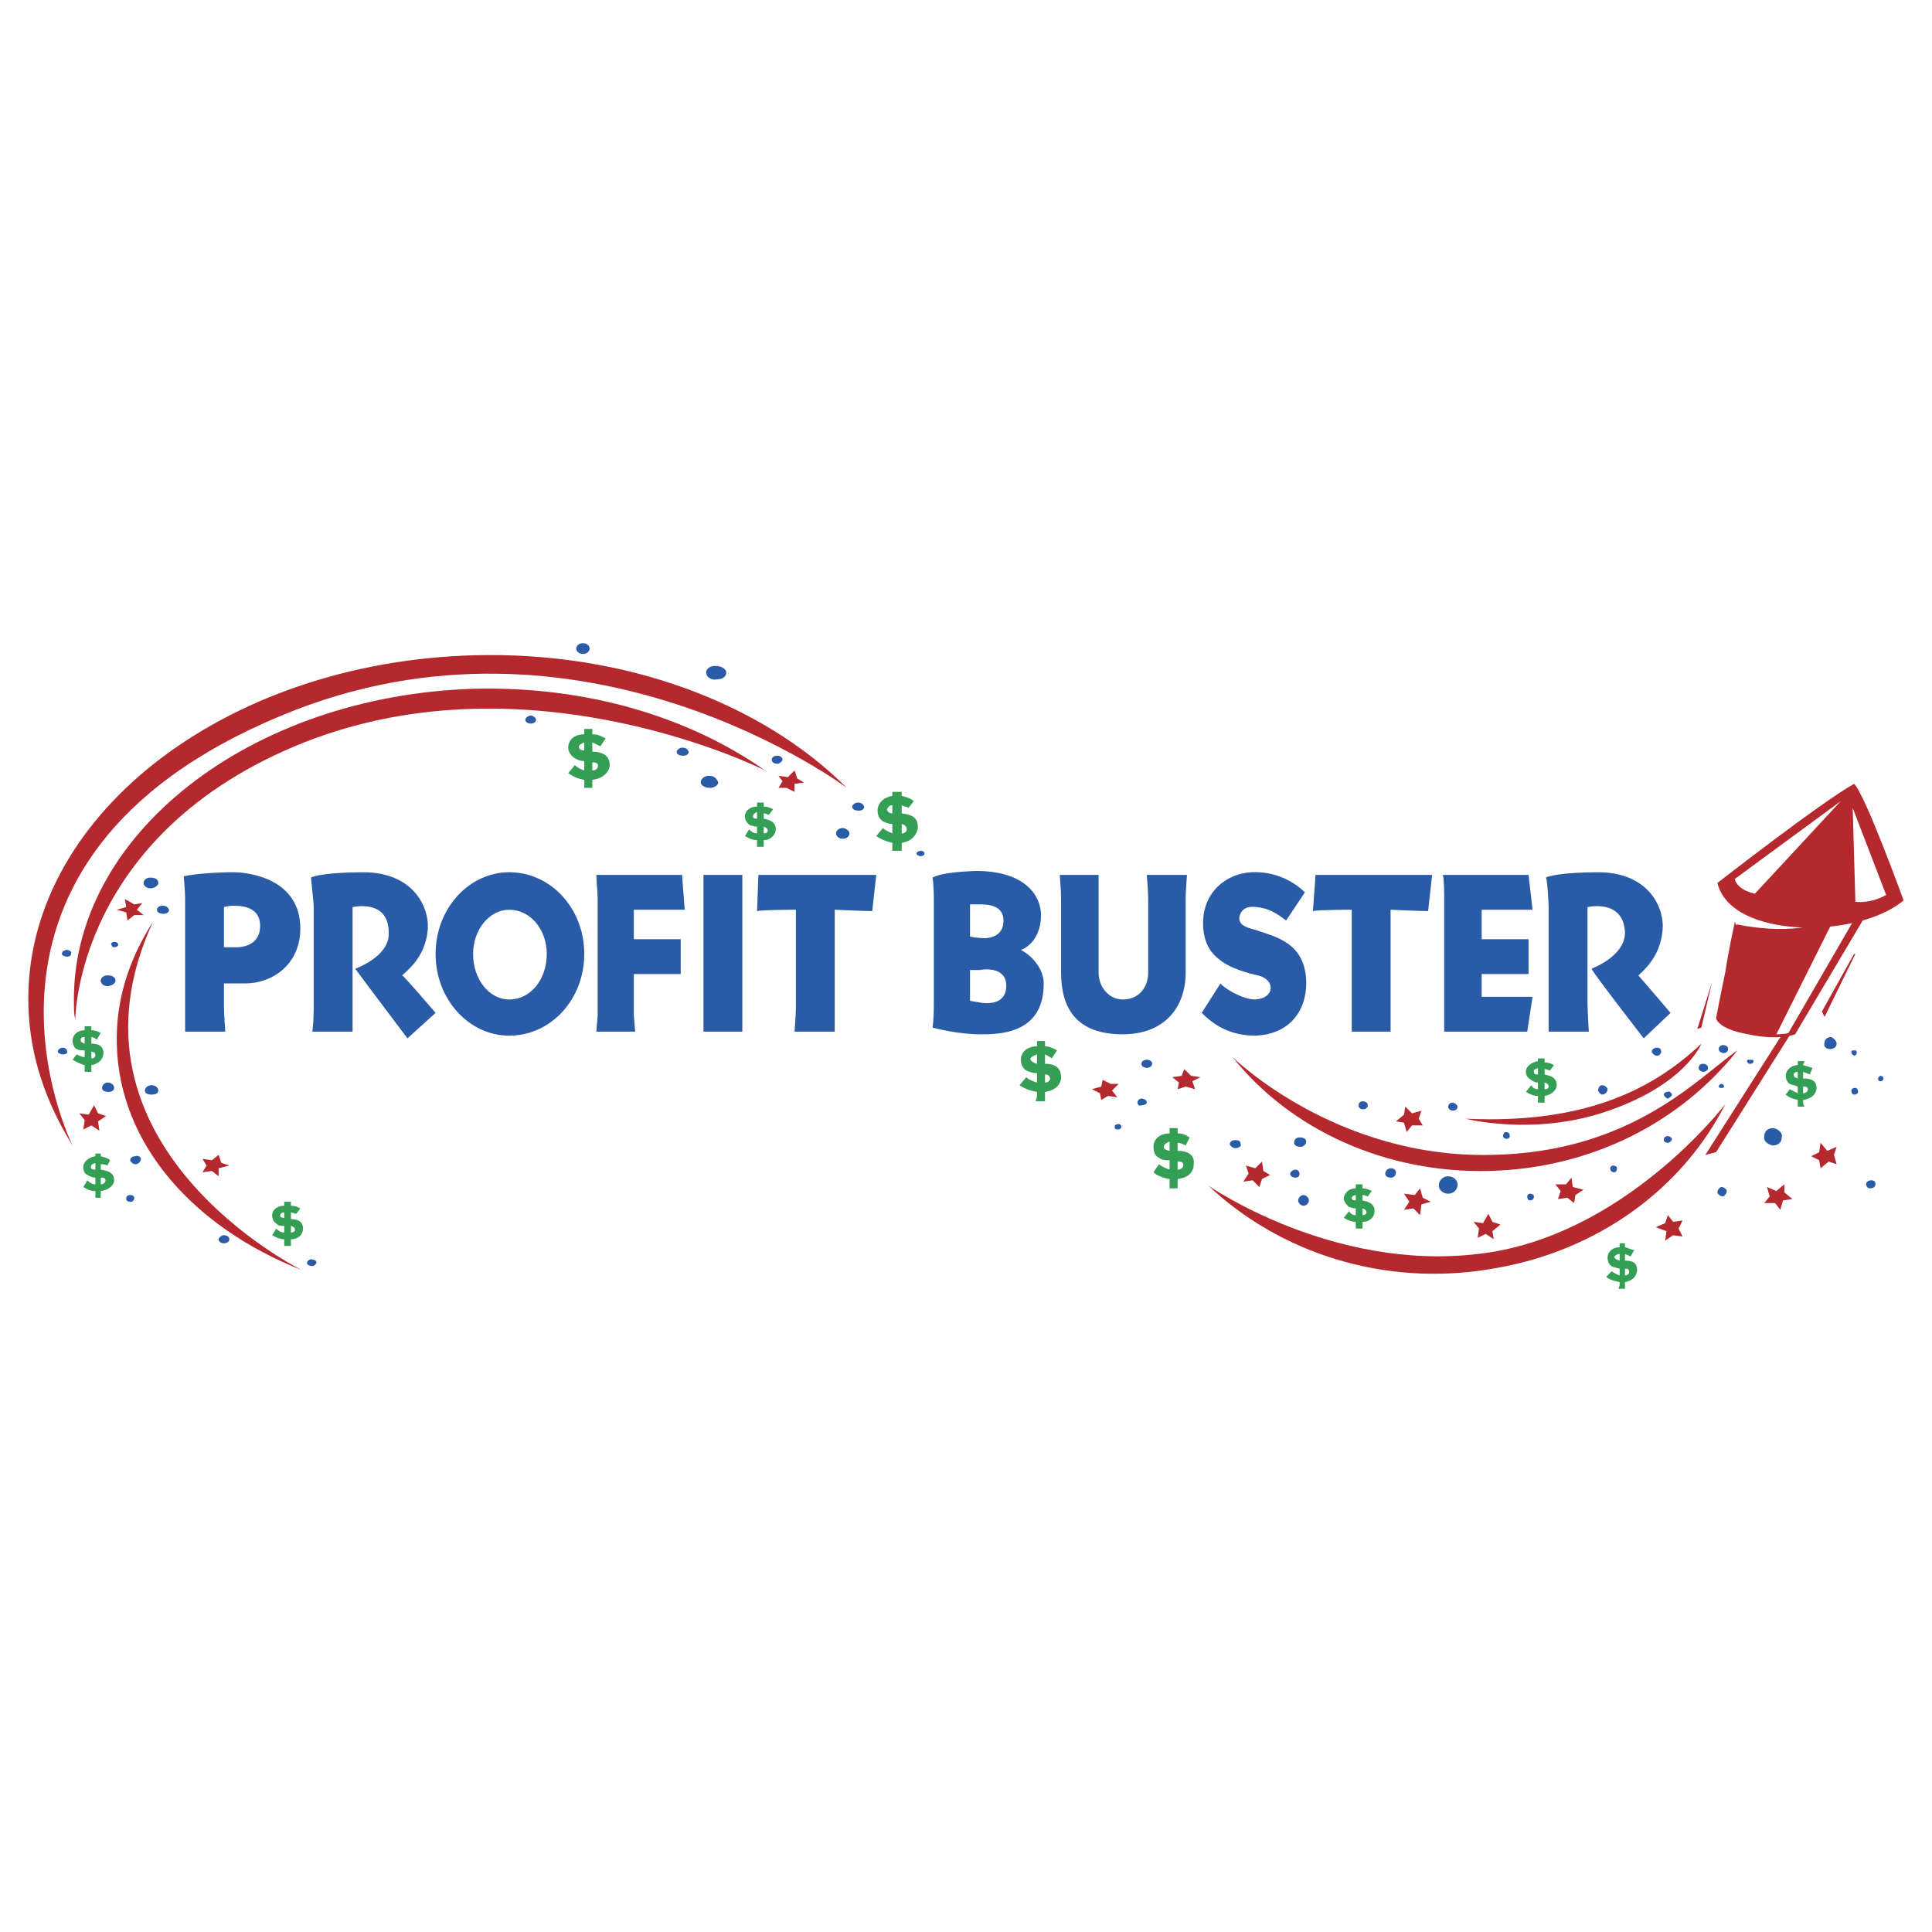 <svg xmlns="http://www.w3.org/2000/svg" width="2500" height="2500" viewBox="0 0 192.756 192.756"><g fill-rule="evenodd" clip-rule="evenodd"><path fill="#fff" d="M0 0h192.756v192.756H0V0z"/><path d="M84.485 78.605c-8.419-8.419-22.05-13.63-37.15-13.229-25.124.667-45.035 16.302-44.501 35.011.134 4.945 1.737 9.623 4.41 13.898 0 0-14.299-28.331 20.847-42.896 30.068-12.562 56.394 7.216 56.394 7.216z" fill="#b4282e"/><path d="M15.263 91.968c-2.406 3.742-3.742 7.885-3.608 12.295.268 9.889 7.618 18.174 18.441 22.449 0 .001-25.123-12.427-14.833-34.744z" fill="#b4282e"/><path d="M76.333 76.868c-7.617-5.345-17.773-8.419-28.999-8.151-22.45.668-40.357 14.7-39.956 31.538 0 .535 0 .936.133 1.471 0 0 0-18.576 22.851-27.663 22.719-8.955 45.971 2.805 45.971 2.805z" fill="#b4282e"/><path d="M111.211 112.414c0-.133.135-.268.402-.268.133 0 .266.135.266.268s-.133.268-.266.268c-.267 0-.402 0-.402-.268zM30.63 126.045c0-.268.268-.4.401-.4.267 0 .535.133.535.268 0 .266-.268.4-.401.4-.267-.001-.535-.135-.535-.268zM21.811 123.639c0-.133.268-.4.535-.4s.534.135.534.4c0 .268-.267.402-.534.402s-.535-.135-.535-.402zM12.991 115.756c0-.268.268-.402.535-.402.267-.133.535.135.535.268 0 .268-.268.535-.535.535s-.535-.268-.535-.401zM12.59 119.631c0-.268.134-.4.401-.4.268 0 .401.133.401.266 0 .268-.134.402-.401.402-.267-.001-.401-.135-.401-.268zM122.703 114.152c0-.268.268-.402.535-.402.4 0 .535.135.535.402.133.133-.135.4-.535.4-.267.001-.535-.267-.535-.4zM113.885 106.133c0-.266.266-.4.533-.4s.535.135.535.4c0 .135-.133.402-.535.402-.268 0-.533-.135-.533-.402zM113.482 110.01c0-.135.135-.402.402-.402.266 0 .533.135.533.402 0 .133-.268.266-.533.266-.267.134-.402-.133-.402-.266zM14.46 108.807c0-.268.268-.535.668-.535s.668.268.668.535-.268.4-.668.4-.668-.133-.668-.4zM10.185 108.539c0-.268.267-.535.535-.535.401 0 .668.268.668.535s-.267.4-.534.4c-.402 0-.669-.132-.669-.4zM5.774 104.932c0-.268.268-.402.535-.402.134 0 .401.135.401.402 0 .133-.133.266-.401.266-.267-.001-.535-.134-.535-.266zM10.051 97.848c0-.268.267-.533.668-.533s.802.133.802.533c0 .268-.401.535-.802.535s-.668-.268-.668-.535zM11.12 94.24c-.134-.134.133-.267.267-.267.267 0 .401.133.401.267 0 .133-.134.267-.401.267a.286.286 0 0 1-.267-.267zM14.327 88.093c0-.268.267-.535.668-.535.4 0 .802.134.802.535 0 .267-.401.534-.802.534s-.668-.267-.668-.534zM15.664 90.766c0-.267.267-.401.535-.401.401 0 .535.134.668.401 0 .267-.267.401-.535.401-.401 0-.668-.134-.668-.401zM6.176 95.176c0-.268.267-.401.534-.401.134 0 .401.134.401.268 0 .267-.134.401-.401.401s-.534-.135-.534-.268zM77.001 75.798c0-.267.267-.4.534-.4s.535.134.535.4c0 .134-.268.401-.535.401s-.534-.133-.534-.401zM85.019 80.476c0-.133.268-.401.535-.401.401 0 .535.134.668.401 0 .268-.267.401-.534.401-.401 0-.669-.134-.669-.401zM91.434 85.153c0-.133.267-.267.401-.267.267 0 .401.134.401.267 0 .134-.134.268-.401.268-.134-.001-.401-.134-.401-.268zM83.416 83.148c0-.267.267-.535.668-.535.267 0 .668.268.668.535 0 .268-.267.535-.668.535s-.668-.267-.668-.535zM69.918 78.071c0-.401.401-.668.802-.668.535 0 .802.267.936.668 0 .267-.401.534-.802.534-.535 0-.936-.267-.936-.534zM67.513 74.997c0-.134.267-.401.535-.401.401 0 .535.134.668.401 0 .267-.267.401-.534.401-.402 0-.669-.134-.669-.401zM70.453 67.112c0-.401.401-.668.936-.668s1.069.267 1.069.668-.401.668-.936.668c-.534.135-1.069-.267-1.069-.668zM57.491 64.707c0-.267.267-.535.668-.535s.668.268.668.535c0 .268-.267.535-.668.535s-.668-.267-.668-.535zM52.413 71.79c0-.134.268-.401.535-.401s.535.267.535.401c0 .268-.268.401-.535.401s-.535-.134-.535-.401z" fill="#295ba7"/><path d="M169.742 104.129c-5.078 4.811-12.025 8.018-23.52 7.484 0 0 6.682 1.736 13.898-.67 8.019-2.672 9.622-6.814 9.622-6.814z" fill="#b4282e"/><path d="M171.48 104.664c0-.268.268-.4.4-.4.268 0 .535.133.535.4 0 .133-.135.4-.402.4-.265 0-.533-.132-.533-.4zM174.287 105.867c0-.135.133-.135.266-.135.268 0 .402 0 .402.135 0 .133-.135.266-.268.266-.267 0-.267 0-.4-.266zM171.48 108.406c0-.135.133-.268.268-.268.133 0 .266.133.266.268 0 .133-.133.133-.266.133-.135 0-.268 0-.268-.133zM169.475 106.535c0-.268.268-.402.402-.402.268 0 .533.135.533.402 0 .266-.266.4-.4.4-.268.001-.535-.134-.535-.4zM166 109.207c0-.133.135-.268.402-.268.133-.133.4.135.4.268s-.133.268-.4.4c-.134 0-.402-.267-.402-.4zM164.799 104.932c0-.268.268-.402.533-.402.268 0 .402.135.402.402 0 .133-.135.4-.402.4-.266 0-.533-.268-.533-.4zM159.453 108.807c0-.268.133-.535.4-.535s.535.268.535.4c0 .268-.268.535-.535.535-.132 0-.4-.268-.4-.4zM160.656 116.557c0-.133.133-.268.268-.268.266 0 .4.135.4.268 0 .268-.135.4-.268.4-.267 0-.4-.133-.4-.4zM152.371 119.363c0-.133.133-.268.266-.268.268 0 .402.135.402.268 0 .268-.135.4-.402.4-.133.001-.266-.132-.266-.4zM166 113.75c0-.268.135-.4.402-.4.133 0 .4.133.4.268 0 .268-.268.4-.4.4-.267 0-.402-.133-.402-.268zM149.965 113.35c0-.268.133-.4.268-.4.268 0 .4.133.4.4 0 .133-.133.268-.268.268-.267-.001-.4-.136-.4-.268zM143.551 118.295c0-.535.4-.936.936-.936s.936.4.936.801c0 .535-.4.936-.936.936s-.936-.401-.936-.801zM171.346 118.963c0-.268.268-.535.402-.535.266 0 .533.268.533.4 0 .268-.268.535-.4.535-.268 0-.535-.267-.535-.4zM144.486 110.41c0-.135.133-.4.4-.4s.535.266.535.4c0 .268-.268.4-.4.4-.267.001-.535-.132-.535-.4zM138.205 117.092c0-.268.268-.535.535-.535s.535.135.535.4c0 .402-.268.535-.535.535s-.535-.133-.535-.4zM135.533 110.275c0-.133.133-.4.4-.4s.535.135.535.4c0 .268-.268.402-.535.402-.132.001-.4-.134-.4-.402zM129.52 119.764c0-.268.268-.533.533-.533.268 0 .535.266.535.533s-.268.535-.535.535c-.266 0-.533-.268-.533-.535zM129.119 114.018c0-.4.266-.535.533-.535.4 0 .668.135.668.402s-.268.533-.533.533c-.402 0-.668-.133-.668-.4zM128.717 117.092c0-.135.268-.4.535-.4s.4.266.4.4c0 .268-.133.4-.4.4s-.535-.133-.535-.4z" fill="#295ba7"/><path d="M148.896 115.221c14.031-.268 20.713-7.885 24.455-10.424-5.613 7.082-14.434 11.76-24.723 12.027-10.424.268-19.912-4.143-25.658-11.359.001 0 10.292 10.156 25.926 9.756z" fill="#b4282e"/><path d="M172.148 110.143c-4.277 8.42-12.695 14.699-23.252 16.438-10.824 1.871-21.248-1.604-28.33-8.285 0 0 12.293 8.551 26.859 6.814 14.567-1.604 24.723-14.967 24.723-14.967zM108.939 108.672l.936-.266.133-.67.803.403h.802l-.67.668.536.668-.936-.135-.668.402-.133-.668-.803-.402zM77.669 77.402l.936.134.668-.668.267.801.668.402-.935.133v.802l-.802-.401h-.802l.401-.668-.401-.535zM20.207 115.621l.936.135.668-.535.267.802.801.266-1.068.268v.802l-.668-.535-.936.133.401-.668-.401-.668zM11.654 90.766l.936-.267-.133-.802.935.534.801-.134-.534.669.668.534h-.935l-.668.534-.134-.801-.936-.267zM116.957 107.471l.936-.135.267-.668.668.668.936.135-.801.4.266.801-.936-.266-.801.266.133-.668-.668-.533z" fill="#b4282e"/><path fill="#b4282e" d="M149.029 123.639l-.8-.534-.803.401.135-.936-.536-.668.936.133.533-.935.402.802.801.268-.801.668.133.801zM9.917 112.814l-.801-.533-.802.401.133-.936-.534-.668.935.133.535-.936.401.803.801.268-.801.533.133.935zM155.443 119.631l.268-.803-.533-.668h1.068l.535-.668.133.936 1.068.267-.8.535-.135.801-.668-.535-.936.135zM125.645 118.428l-.668-.668-.936.133.533-.801-.267-.803.935.268.67-.668.133.935.668.401-.801.402-.267.801zM140.344 112.949l-.268-.935-.801-.135.801-.668.133-.801.67.668.935-.267-.267.802.4.668h-1.068l-.535.668zM140.076 119.096l1.069.134.535-.668.267.934.801.402-.934.268-.134 1.068-.668-.668-.936.133.535-.801-.535-.802zM181.637 116.557l.801-.668.802.267-.267-.935.267-.803-.935.402-.668-.802-.135.935-.801.401.801.402.135.801zM177.627 120.699l.268-.935.935-.133-.803-.668v-.803l-.8.668-.936-.4.268.935-.536.668h1.069l.535.668zM167.871 121.77l-.935.132-.534-.668-.267.801-.936.403 1.069.4-.133.935.801-.535.935.135-.4-.803.4-.8z"/><path d="M185.244 105.064c0-.133 0-.268-.133-.268-.268 0-.402 0-.402.135 0 .266.135.266.268.4.134.001.267-.134.267-.267zM187.918 107.604c0-.133-.135-.268-.268-.268-.135 0-.268.135-.268.268s0 .268.268.268c.133-.001.268-.136.268-.268zM185.377 108.939c0-.268-.133-.4-.266-.4-.268 0-.402.133-.402.268 0 .268.135.4.268.4.267 0 .4-.133.4-.268zM183.24 104.129c0-.268-.268-.535-.535-.668-.4 0-.668.268-.668.535-.133.4.133.668.535.668.266 0 .668-.135.668-.535zM177.762 113.482c.133-.4-.268-.801-.803-.936-.535 0-.936.268-.936.803-.133.4.268.803.803.936.533 0 .936-.267.936-.803zM187.115 118.16c0-.268-.133-.4-.4-.4s-.535.133-.535.4c0 .135.133.402.4.402s.535-.134.535-.402z" fill="#295ba7"/><path d="M174.42 103.193c-3.074-.535-3.207-1.604-3.207-1.604s.535-2.807.936-4.678c.268-1.87.936-4.944.936-4.944l.133.401.803-3.341 12.695 1.336-7.617 12.829c-.001.001-1.605.669-4.679.001zM181.77 100.922l3.207-5.746h.134l-3.074 6.281-.267-.535zM169.742 102.525l1.07-4.543-1.47 4.676.4-.133z" fill="#b4282e"/><path fill="#b4282e" d="M177.895 103.061l-7.75 12.16 1.068-.268 7.75-12.295-1.068.403z"/><path d="M173.484 90.365c1.203.668 7.217 1.871 8.953 1.47 0 0-3.072 1.604-9.086.401-.268 0-.135-.268-.135-.268l.268-1.603zM178.43 103.061l6.814-11.76-2.139.134-5.879 11.759c.001-.001.801-.001 1.204-.133z" fill="#fff"/><path d="M182.572 91.3l-6.014 11.893s-1.07 0-1.471-.133c0 0 5.211-6.682 6.816-11.76h.669z" fill="#b4282e"/><path d="M184.977 78.204c-3.34 1.871-13.631 9.889-13.631 9.889 1.338 5.612 14.031 5.612 18.576 1.737 0 0-3.875-10.691-4.945-11.626z" fill="#b4282e"/><path d="M183.641 79.941l-10.557 7.75s.133 1.069 2.004 1.47l8.553-9.22zM184.844 80.609l.268 9.354s1.336.267 3.072-.668l-3.34-8.686z" fill="#fff"/><path d="M117.625 115.889c.668 0 .535.803-.133.803v-.803h.133zm1.471.267c.133-1.068-.803-1.336-1.604-1.336v-.803c.268 0 .535.135.801.268l.402-.803c-.268-.133-.535-.4-1.203-.4v-.535h-.803v.535c-.936 0-1.604.535-1.604 1.336 0 .402.135.936.535 1.07.268.268.668.268 1.068.268v.936a4.047 4.047 0 0 1-1.068-.535l-.535.801c.268.268.803.535 1.604.67v.935h.803v-.935c1.203-.136 1.604-.804 1.604-1.472zm-2.407-1.336c-.533-.135-.668-.268-.533-.535 0-.133.268-.268.533-.4v.935zM89.963 82.213c.668.133.668.935 0 .935v-.935zm1.604.267c0-1.069-.802-1.203-1.604-1.336v-.802c.268.133.535.133.668.267l.535-.668c-.268-.267-.668-.401-1.203-.535v-.401h-.936v.401c-.801.134-1.47.668-1.47 1.47 0 .401.134.801.535 1.069.267.134.668.268.935.268v.935c-.267-.133-.668-.267-.935-.535l-.668.802c.401.267.936.535 1.604.668v.802h.936v-.802c1.069-.132 1.603-.935 1.603-1.603zm-2.539-1.336c-.4 0-.534-.267-.534-.401.134-.268.268-.401.534-.401v.802zM104.262 107.203c.668 0 .668.801 0 .801v-.801zm1.603.268c0-1.07-.801-1.338-1.604-1.338v-.936c.268.135.535.268.668.402l.535-.803c-.268-.133-.668-.4-1.203-.4v-.535h-.801v.535c-.936 0-1.604.535-1.604 1.336 0 .4.133.803.533 1.068.268.135.67.268 1.07.268v.936c-.4-.133-.803-.268-1.07-.533l-.668.801c.402.268.936.535 1.738.668v.4c0 .135-.135.535-.135.535h.936v-.935c1.072-.133 1.605-.801 1.605-1.469zm-2.404-1.338c-.535-.133-.668-.4-.668-.533.133-.135.268-.268.668-.402v.935zM59.228 76.066c.668 0 .535.802-.134.802v-.802h.134zm1.604.267c0-1.069-.936-1.336-1.737-1.336v-.936l.802.401.535-.802c-.401-.134-.668-.401-1.336-.401v-.534h-.802v.534c-.936 0-1.604.535-1.604 1.336 0 .401.268.802.668 1.069.268.133.535.267.936.267v.936c-.401-.134-.668-.267-.936-.535l-.668.802c.401.267.802.534 1.604.668v.802h.802v-.802c1.201-.133 1.736-.934 1.736-1.469zm-2.54-1.47c-.535 0-.535-.268-.535-.401 0-.134.268-.268.535-.401v.802zM76.199 82.48c.535.133.535.668 0 .668v-.668zm1.203.268c0-.802-.668-.936-1.203-1.069v-.534c.134 0 .401.134.535.134l.401-.535c-.267-.134-.535-.268-.936-.268v-.401h-.668v.401c-.668 0-1.203.401-1.203.936 0 .401.134.668.534.936.134 0 .401.134.668.134v.668c-.267 0-.535-.133-.802-.401l-.401.668c.267.133.668.401 1.203.401v.668h.668v-.668c.803-.001 1.204-.67 1.204-1.07zm-1.871-1.07c-.401 0-.401-.133-.401-.267 0-.133.134-.267.401-.401v.668zM135.934 120.566c.535.133.535.668 0 .668v-.668zm1.203.268c0-.803-.668-.936-1.203-1.07v-.533c.268 0 .4.133.535.133l.4-.535c-.268-.133-.535-.266-.936-.266v-.402h-.668v.402c-.668 0-1.07.4-1.203.934 0 .402.268.67.535.936.133 0 .4.135.668.135v.668a.736.736 0 0 1-.668-.4l-.535.668c.268.133.668.4 1.203.4v.668h.668v-.668c.801-.002 1.204-.537 1.204-1.07zm-1.871-1.07c-.4 0-.4-.133-.4-.268 0-.133.266-.266.4-.266v.534zM9.116 104.932c.534 0 .534.668 0 .668v-.668zm1.202.132c0-.801-.668-.936-1.202-.936v-.668c.134 0 .4.133.534.268l.401-.668c-.267-.135-.535-.268-.935-.268v-.4h-.669v.4c-.668 0-1.203.4-1.203 1.068 0 .268.134.668.401.803.267.133.535.133.802.133v.668c-.267 0-.535-.133-.802-.268l-.401.535c.267.135.668.4 1.203.535v.668h.668v-.668c.802-.133 1.203-.666 1.203-1.202zm-1.871-.935c-.401-.133-.401-.268-.401-.4 0-.135.134-.268.401-.268v.668zM10.185 117.492c.535 0 .401.668-.134.668v-.668h.134zm1.202.268c0-.803-.668-.936-1.336-1.068v-.535c.267 0 .401 0 .668.133l.267-.533c-.133-.135-.401-.268-.936-.402v-.266h-.534v.266c-.668.135-1.202.535-1.202 1.07 0 .4.133.668.4.801.268.135.535.268.802.268v.668c-.267 0-.534-.133-.802-.4l-.4.668c.267.135.534.4 1.202.4v.668h.535v-.668c.935-.135 1.336-.67 1.336-1.07zm-1.871-1.069c-.4 0-.534-.135-.4-.402 0-.133.134-.133.4-.266v.668zM29.027 122.303c.535.135.535.668 0 .668v-.668zm1.202.267c0-.801-.668-.936-1.203-.936v-.668c.134 0 .401.133.535.133l.401-.533c-.268-.135-.535-.268-.936-.268v-.4h-.668v.4c-.668 0-1.203.4-1.203.936 0 .4.134.668.535.936.134.133.401.133.668.133v.668c-.268 0-.535-.133-.802-.4l-.401.668c.268.135.668.4 1.203.4v.67h.668v-.67c.803 0 1.203-.534 1.203-1.069zm-1.87-1.068c-.401 0-.401-.135-.401-.268 0-.135.133-.268.401-.268v.536zM154.107 108.004c.535.135.535.668 0 .668v-.668zm1.204.267c0-.801-.668-.936-1.203-1.068v-.535c.268 0 .4.133.535.133l.4-.533c-.268-.135-.535-.268-.936-.268v-.4h-.668v.268c-.668.133-1.203.533-1.203 1.068 0 .4.268.668.535.801.133.135.4.268.668.268v.668a.733.733 0 0 1-.668-.4l-.535.668c.268.135.668.4 1.203.4v.67h.668v-.67c.803-.134 1.204-.669 1.204-1.07zm-1.872-1.068c-.4 0-.4-.135-.4-.402 0-.133.268-.133.4-.266v.668zM162.26 126.58c.4 0 .4.668-.135.668v-.668h.135zm1.068.133c0-.801-.535-.936-1.203-.936v-.668c.268.133.402.133.535.268l.4-.668c-.268 0-.4-.135-.936-.268v-.4h-.533v.4c-.803 0-1.203.535-1.203 1.068 0 .268.133.668.4.803.135.133.4.133.803.268v.668c-.402-.135-.535-.268-.803-.402l-.535.535c.268.268.67.4 1.338.535v.268c0 .133-.135.4-.135.4h.668v-.668c.804-.135 1.204-.668 1.204-1.203zm-1.736-.936c-.402-.133-.535-.268-.535-.4.133-.135.268-.268.535-.268v.668zM180.033 108.406c.533 0 .4.668-.135.668v-.668h.135zm1.201.133c0-.803-.668-.936-1.336-.936v-.668c.268.133.4.133.668.268l.268-.668c-.133 0-.4-.135-.936-.268 0-.135.135-.268.135-.4h-.668v.4c-.67 0-1.203.533-1.203 1.068 0 .268.133.668.4.803.268.133.535.133.803.268v.668l-.803-.402-.4.535c.268.268.668.4 1.203.535v.668h.668s-.135-.268-.135-.4v-.268c.936-.135 1.336-.668 1.336-1.203zm-1.869-.935c-.402-.133-.402-.268-.402-.4 0-.135.135-.268.402-.268v.668z" fill="#349e55"/><path d="M25.953 92.37c0 2.405-2.672 2.138-2.672 2.138h-.936v-4.009s.534-.134.802-.134c.802 0 2.806 0 2.806 2.005zm4.009.266c0-4.944-5.078-5.612-6.682-5.612-1.47 0-3.742.134-4.944.401 0 .267.133 1.336.133 2.272v13.229h4.009s-.134-1.736-.134-2.539v-2.271h2.138c2.674-.001 5.48-1.872 5.48-5.48zM40.653 103.594s-4.944-6.547-5.211-6.948c0 0 3.474-1.203 3.34-3.608 0-3.074-2.939-2.673-3.607-2.539V102.927h-4.009c.133-1.068.133-2.137.133-2.672V90.5c0-.535-.267-2.673-.267-2.94.134-.133 1.604-.534 5.212-.534 5.078 0 6.682 3.608 6.415 5.88-.268 2.673-2.139 4.008-2.539 4.411.267.133 3.34 3.74 3.34 3.74l-2.807 2.537zM54.551 95.176c0 2.539-1.604 4.543-3.742 4.543-2.005 0-3.608-2.004-3.608-4.543 0-2.406 1.604-4.41 3.608-4.41 2.138 0 3.742 2.004 3.742 4.41zm3.741 0c0-4.544-3.341-8.152-7.483-8.152-4.009 0-7.35 3.608-7.35 8.152 0 4.543 3.341 8.152 7.35 8.152 4.143 0 7.483-3.609 7.483-8.152zM63.237 90.766v2.94h4.677v3.474h-4.677v4.143c0 .135.134 1.471.134 1.604h-3.875c0-.133.133-1.469.133-1.604v-11.76c0-.267-.133-1.871-.133-2.272h8.552l.267 3.475h-5.078zM70.186 102.926V90.231v-2.94h3.875v15.635h-3.875zM87.024 90.899c-.802 0-3.742-.134-3.742-.134v12.16h-4.009s.134-1.736.134-2.404v-9.756s-3.341 0-3.875.134l.134-3.608h11.759l-.401 3.608zM100.119 91.834c0 2.139-2.404 1.737-2.404 1.737s-.4 0-.936-.134V90.23h.936c.668.001 2.404.001 2.404 1.604zm4.01 6.549c.133-1.871-1.471-3.207-2.271-3.608 1.068-.401 2.004-1.604 2.004-3.474 0-1.737-1.336-4.41-6.547-4.41-2.941.134-3.743.401-4.277.668.134.668.134 2.139.134 2.539v9.354c0 1.203 0 2.139-.134 3.074.535.133 2.673.668 4.811.668 1.737-.001 6.145-.001 6.28-4.811zm-3.742.133c-.133 2.139-2.807 1.471-2.807 1.471l-.801-.133V96.78h.936c.668-.134 2.806-.268 2.672 1.736zM118.293 89.697v7.35c0 3.475-2.137 6.146-6.279 6.146-4.678 0-6.148-2.672-6.148-6.146v-7.35c0-.802-.133-2.406-.133-2.406h3.875v9.756c0 1.469 1.07 2.672 2.406 2.672 1.604 0 2.539-1.203 2.539-2.672v-7.35c0-.802-.135-2.406-.135-2.406h4.01s-.135 1.604-.135 2.406zM125.242 103.328c-2.672 0-4.275-1.203-5.346-2.273l1.871-2.939c.268.4 2.139 1.604 3.475 1.604 2.006-.133 2.006-2.004.268-2.404-.668-.135-2.807-.669-3.875-1.604-1.068-.802-1.604-2.004-1.604-3.608 0-3.074 2.271-4.944 4.811-5.078s4.41 1.069 5.346 2.004l-1.871 2.806c-1.068-.802-1.736-1.203-2.939-1.336-1.07-.134-1.604.267-1.738 1.069 0 .668.535.936 1.604 1.203 1.871.668 5.078 1.203 5.078 5.345-.002 2.672-1.605 5.076-5.08 5.211zM142.482 90.899c-.803 0-3.742-.134-3.742-.134v12.16h-3.875v-12.16s-3.342 0-3.877.134l.268-3.608h11.627l-.401 3.608zM152.371 102.926h-8.285V89.563c0-.267 0-1.871-.135-2.272h8.553l.4 3.475h-5.078v2.94h4.678v3.474h-4.678v2.271H152.904l-.533 3.475zM163.996 103.594s-5.078-6.547-5.211-6.948c0 0 3.34-1.203 3.34-3.608-.133-3.074-3.072-2.673-3.74-2.539v9.623c0 .668.133 2.805.133 2.805h-4.01V90.5c0-.535-.133-2.673-.266-2.94.133-.133 1.604-.534 5.211-.534 5.078 0 6.682 3.608 6.414 5.88-.268 2.673-2.004 4.008-2.404 4.411.133.133 3.207 3.74 3.207 3.74l-2.674 2.537z" fill="#295ba7"/></g></svg>